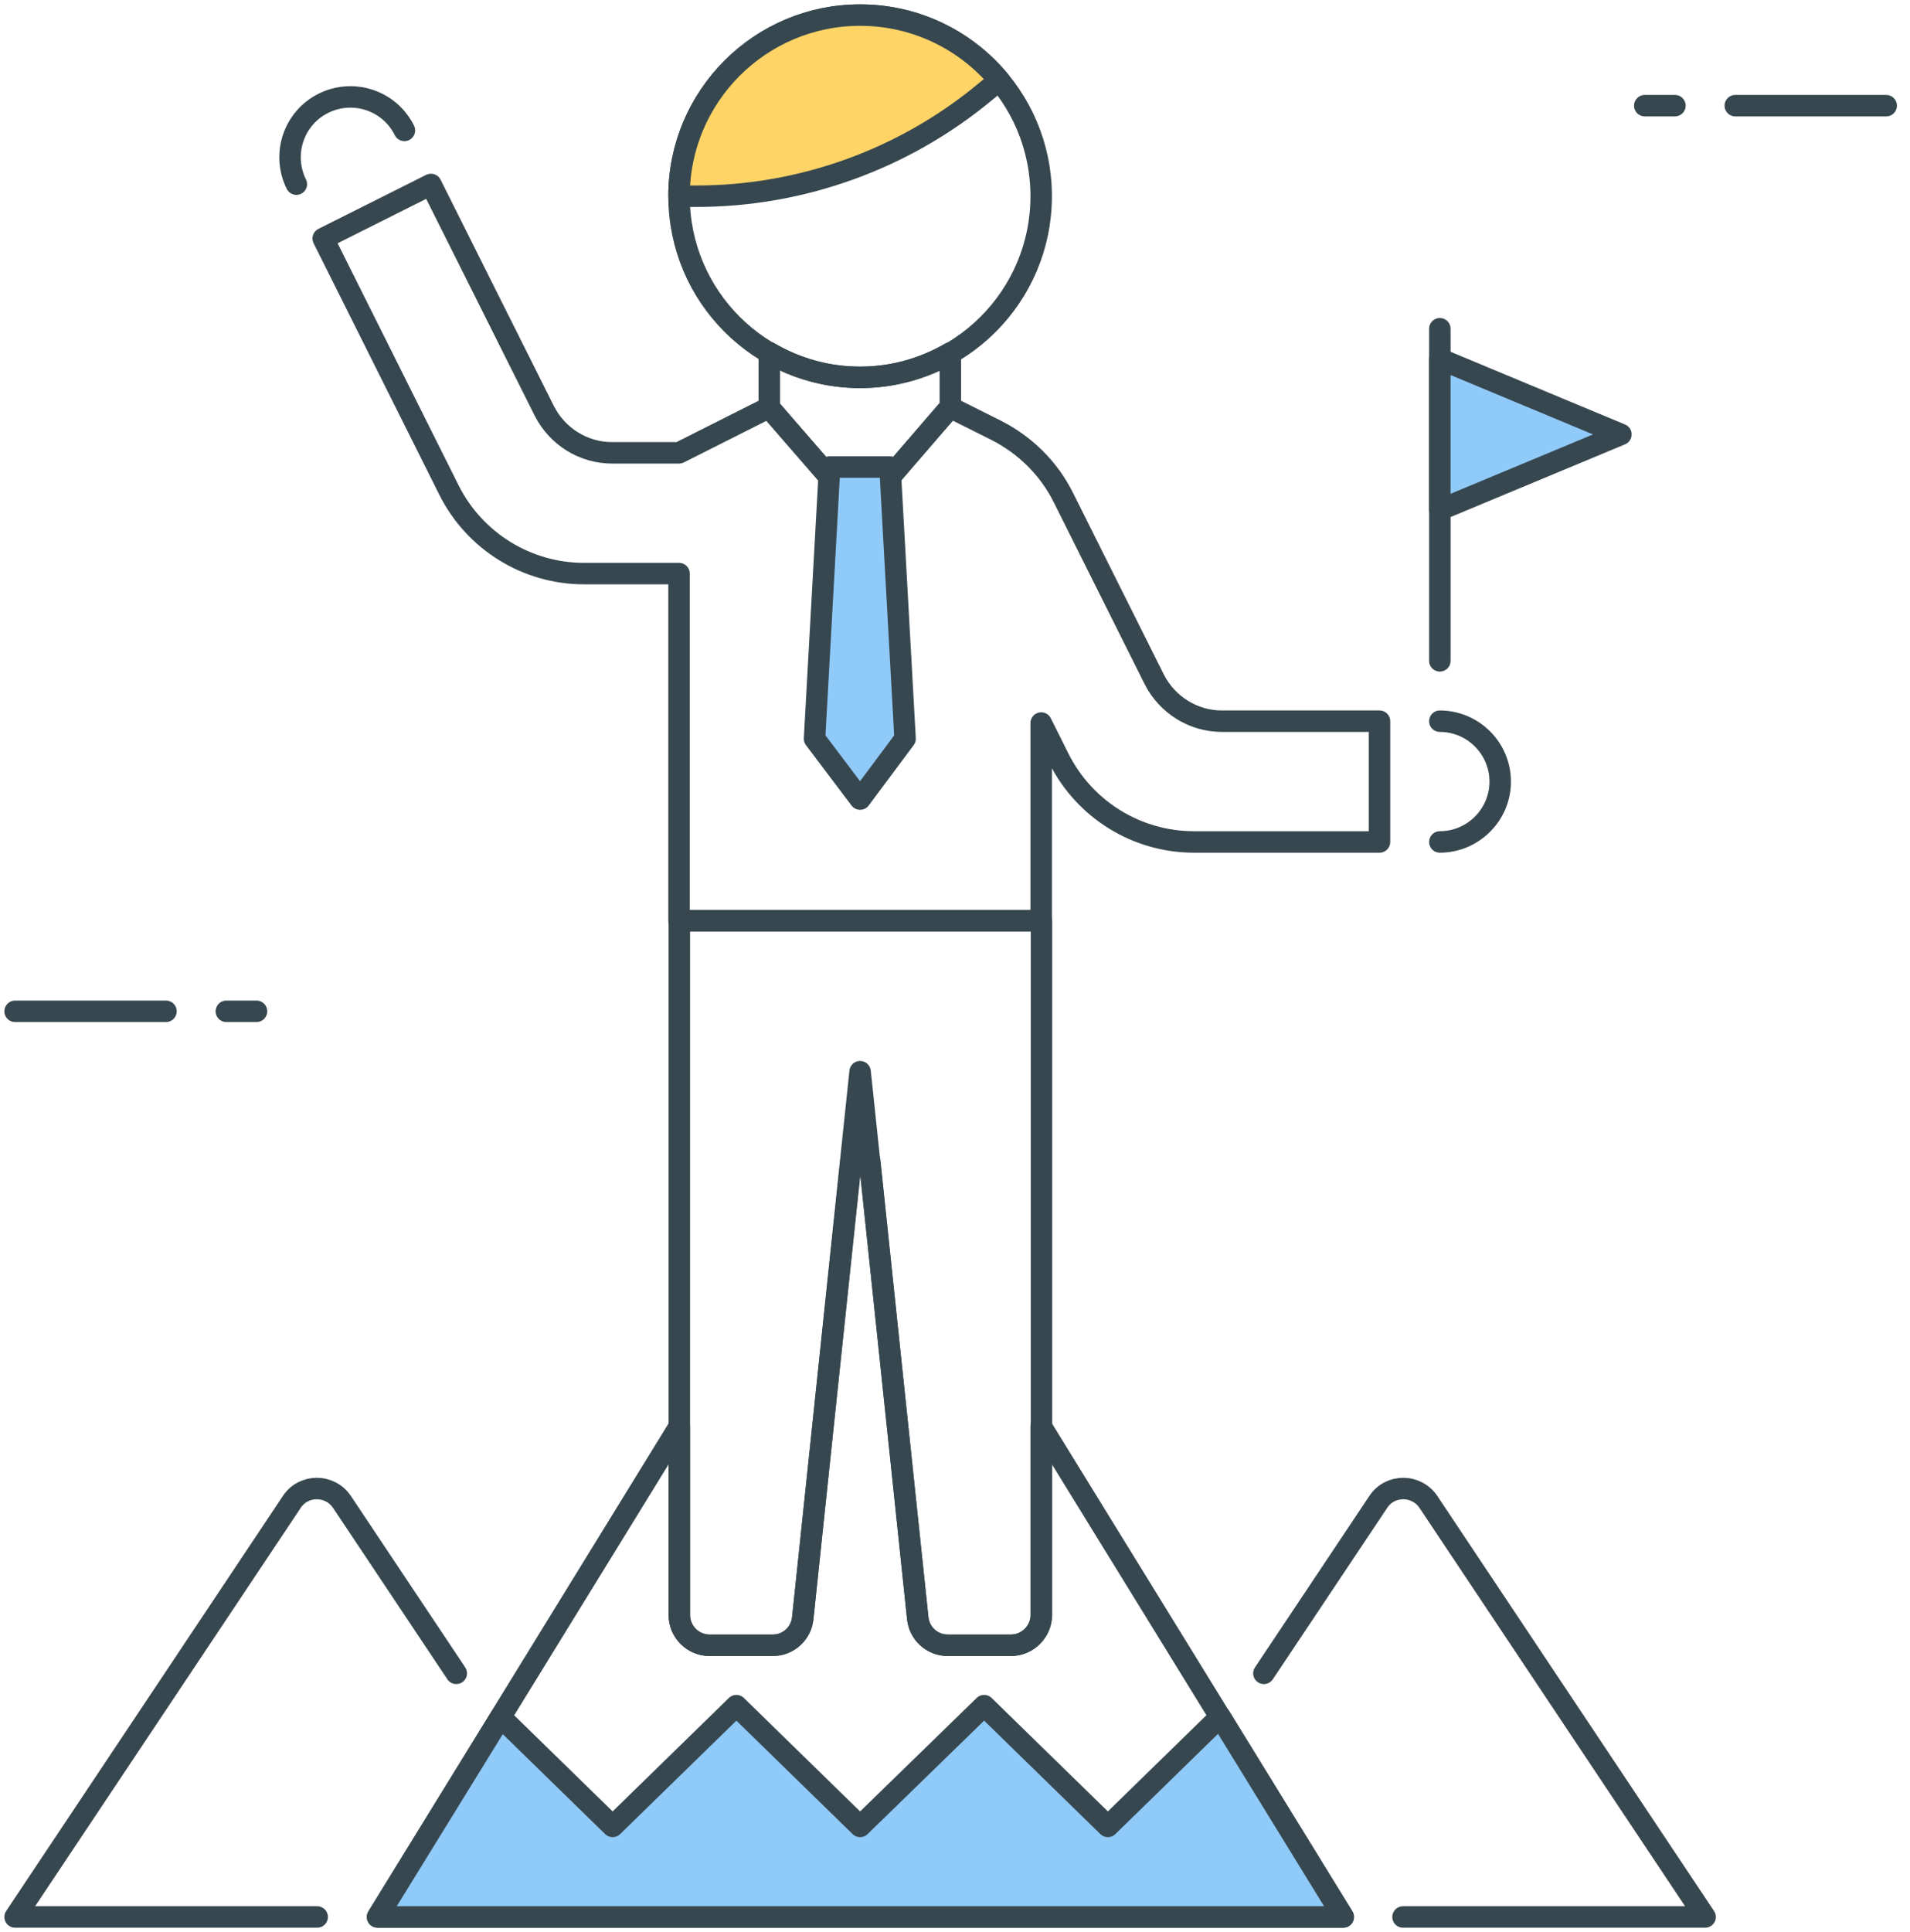 <?xml version="1.0" encoding="UTF-8"?> <svg xmlns="http://www.w3.org/2000/svg" width="89" height="90" viewBox="0 0 89 90" fill="none"> <g clip-path="url(#clip0)"> <path d="M0.703 47.109H7.734" stroke="#37474F" stroke-miterlimit="10" stroke-linecap="round" stroke-linejoin="round"></path> <path d="M10.547 47.109H11.953" stroke="#37474F" stroke-miterlimit="10" stroke-linecap="round" stroke-linejoin="round"></path> <path d="M87.891 4.922H80.859" stroke="#37474F" stroke-miterlimit="10" stroke-linecap="round" stroke-linejoin="round"></path> <path d="M78.047 4.922H76.641" stroke="#37474F" stroke-miterlimit="10" stroke-linecap="round" stroke-linejoin="round"></path> <path d="M40.078 17.578C44.738 17.578 48.516 13.8 48.516 9.141C48.516 4.481 44.738 0.703 40.078 0.703C35.418 0.703 31.641 4.481 31.641 9.141C31.641 13.8 35.418 17.578 40.078 17.578Z" stroke="#37474F" stroke-miterlimit="10" stroke-linecap="round" stroke-linejoin="round"></path> <path d="M45.928 4.261L46.561 3.741C45.014 1.884 42.68 0.703 40.078 0.703C35.423 0.703 31.641 4.486 31.641 9.141H32.442C37.364 9.141 42.145 7.411 45.928 4.261Z" fill="#FFD467" stroke="#37474F" stroke-miterlimit="10" stroke-linecap="round" stroke-linejoin="round"></path> <path d="M40.078 17.578C38.531 17.578 37.097 17.156 35.846 16.425V18.984L40.064 23.85L44.283 18.97V16.439C43.045 17.156 41.611 17.578 40.078 17.578Z" stroke="#37474F" stroke-miterlimit="10" stroke-linecap="round" stroke-linejoin="round"></path> <path d="M56.939 33.595C55.603 33.595 54.394 32.836 53.789 31.655L49.556 23.189C48.881 21.825 47.77 20.728 46.406 20.039L44.269 18.97L40.064 23.85L35.831 18.984L31.641 21.094H28.519C27.183 21.094 25.974 20.334 25.369 19.153L20.081 8.592L15.061 11.109L20.925 22.837C22.12 25.214 24.553 26.719 27.211 26.719H31.641V42.891H48.516V33.68L49.345 35.339C50.541 37.716 52.974 39.22 55.631 39.22H64.28V33.595H56.939Z" stroke="#37474F" stroke-miterlimit="10" stroke-linecap="round" stroke-linejoin="round"></path> <path d="M47.109 76.641H44.156C43.439 76.641 42.834 76.092 42.764 75.375L40.078 49.922L37.406 75.375C37.336 76.092 36.731 76.641 36.014 76.641H33.061C32.288 76.641 31.655 76.008 31.655 75.234V42.891H48.53V75.234C48.516 76.008 47.883 76.641 47.109 76.641Z" stroke="#37474F" stroke-miterlimit="10" stroke-linecap="round" stroke-linejoin="round"></path> <path d="M42.174 34.411L40.078 37.223L37.955 34.411L38.658 21.755H41.471L42.174 34.411Z" fill="#90CAF9" stroke="#37474F" stroke-miterlimit="10" stroke-linecap="round" stroke-linejoin="round"></path> <path d="M67.092 33.595C68.639 33.595 69.905 34.861 69.905 36.408C69.905 37.955 68.639 39.22 67.092 39.22" stroke="#37474F" stroke-miterlimit="10" stroke-linecap="round" stroke-linejoin="round"></path> <path d="M13.809 8.578C13.12 7.186 13.683 5.498 15.075 4.809C16.467 4.12 18.155 4.683 18.844 6.075" stroke="#37474F" stroke-miterlimit="10" stroke-linecap="round" stroke-linejoin="round"></path> <path d="M67.092 30.783V15.314" stroke="#37474F" stroke-miterlimit="10" stroke-linecap="round" stroke-linejoin="round"></path> <path d="M67.092 23.752V16.72L75.53 20.236L67.092 23.752Z" fill="#90CAF9" stroke="#37474F" stroke-miterlimit="10" stroke-linecap="round" stroke-linejoin="round"></path> <path d="M48.516 66.445V75.234C48.516 76.008 47.883 76.641 47.109 76.641H44.156C43.439 76.641 42.834 76.092 42.764 75.375L40.528 54.084C40.247 53.986 39.938 53.986 39.656 54.084L37.406 75.375C37.336 76.092 36.731 76.641 36.014 76.641H33.061C32.288 76.641 31.655 76.008 31.655 75.234V66.445L17.592 89.297H62.592L48.516 66.445Z" stroke="#37474F" stroke-miterlimit="10" stroke-linecap="round" stroke-linejoin="round"></path> <path d="M21.262 77.948L15.933 69.961C15.37 69.131 14.147 69.131 13.598 69.961L0.703 89.297H14.78" stroke="#37474F" stroke-miterlimit="10" stroke-linecap="round" stroke-linejoin="round"></path> <path d="M65.377 89.297H79.453L66.558 69.961C65.995 69.131 64.772 69.131 64.224 69.961L58.894 77.948" stroke="#37474F" stroke-miterlimit="10" stroke-linecap="round" stroke-linejoin="round"></path> <path d="M62.592 89.297L56.855 79.973L51.623 85.078L45.858 79.453L40.078 85.078L34.313 79.453L28.547 85.078L23.33 79.987L17.592 89.297H62.592Z" fill="#90CAF9" stroke="#37474F" stroke-miterlimit="10" stroke-linecap="round" stroke-linejoin="round"></path> </g> <defs> <clipPath id="clip0"> <rect width="88.594" height="90" fill="white"></rect> </clipPath> </defs> </svg> 